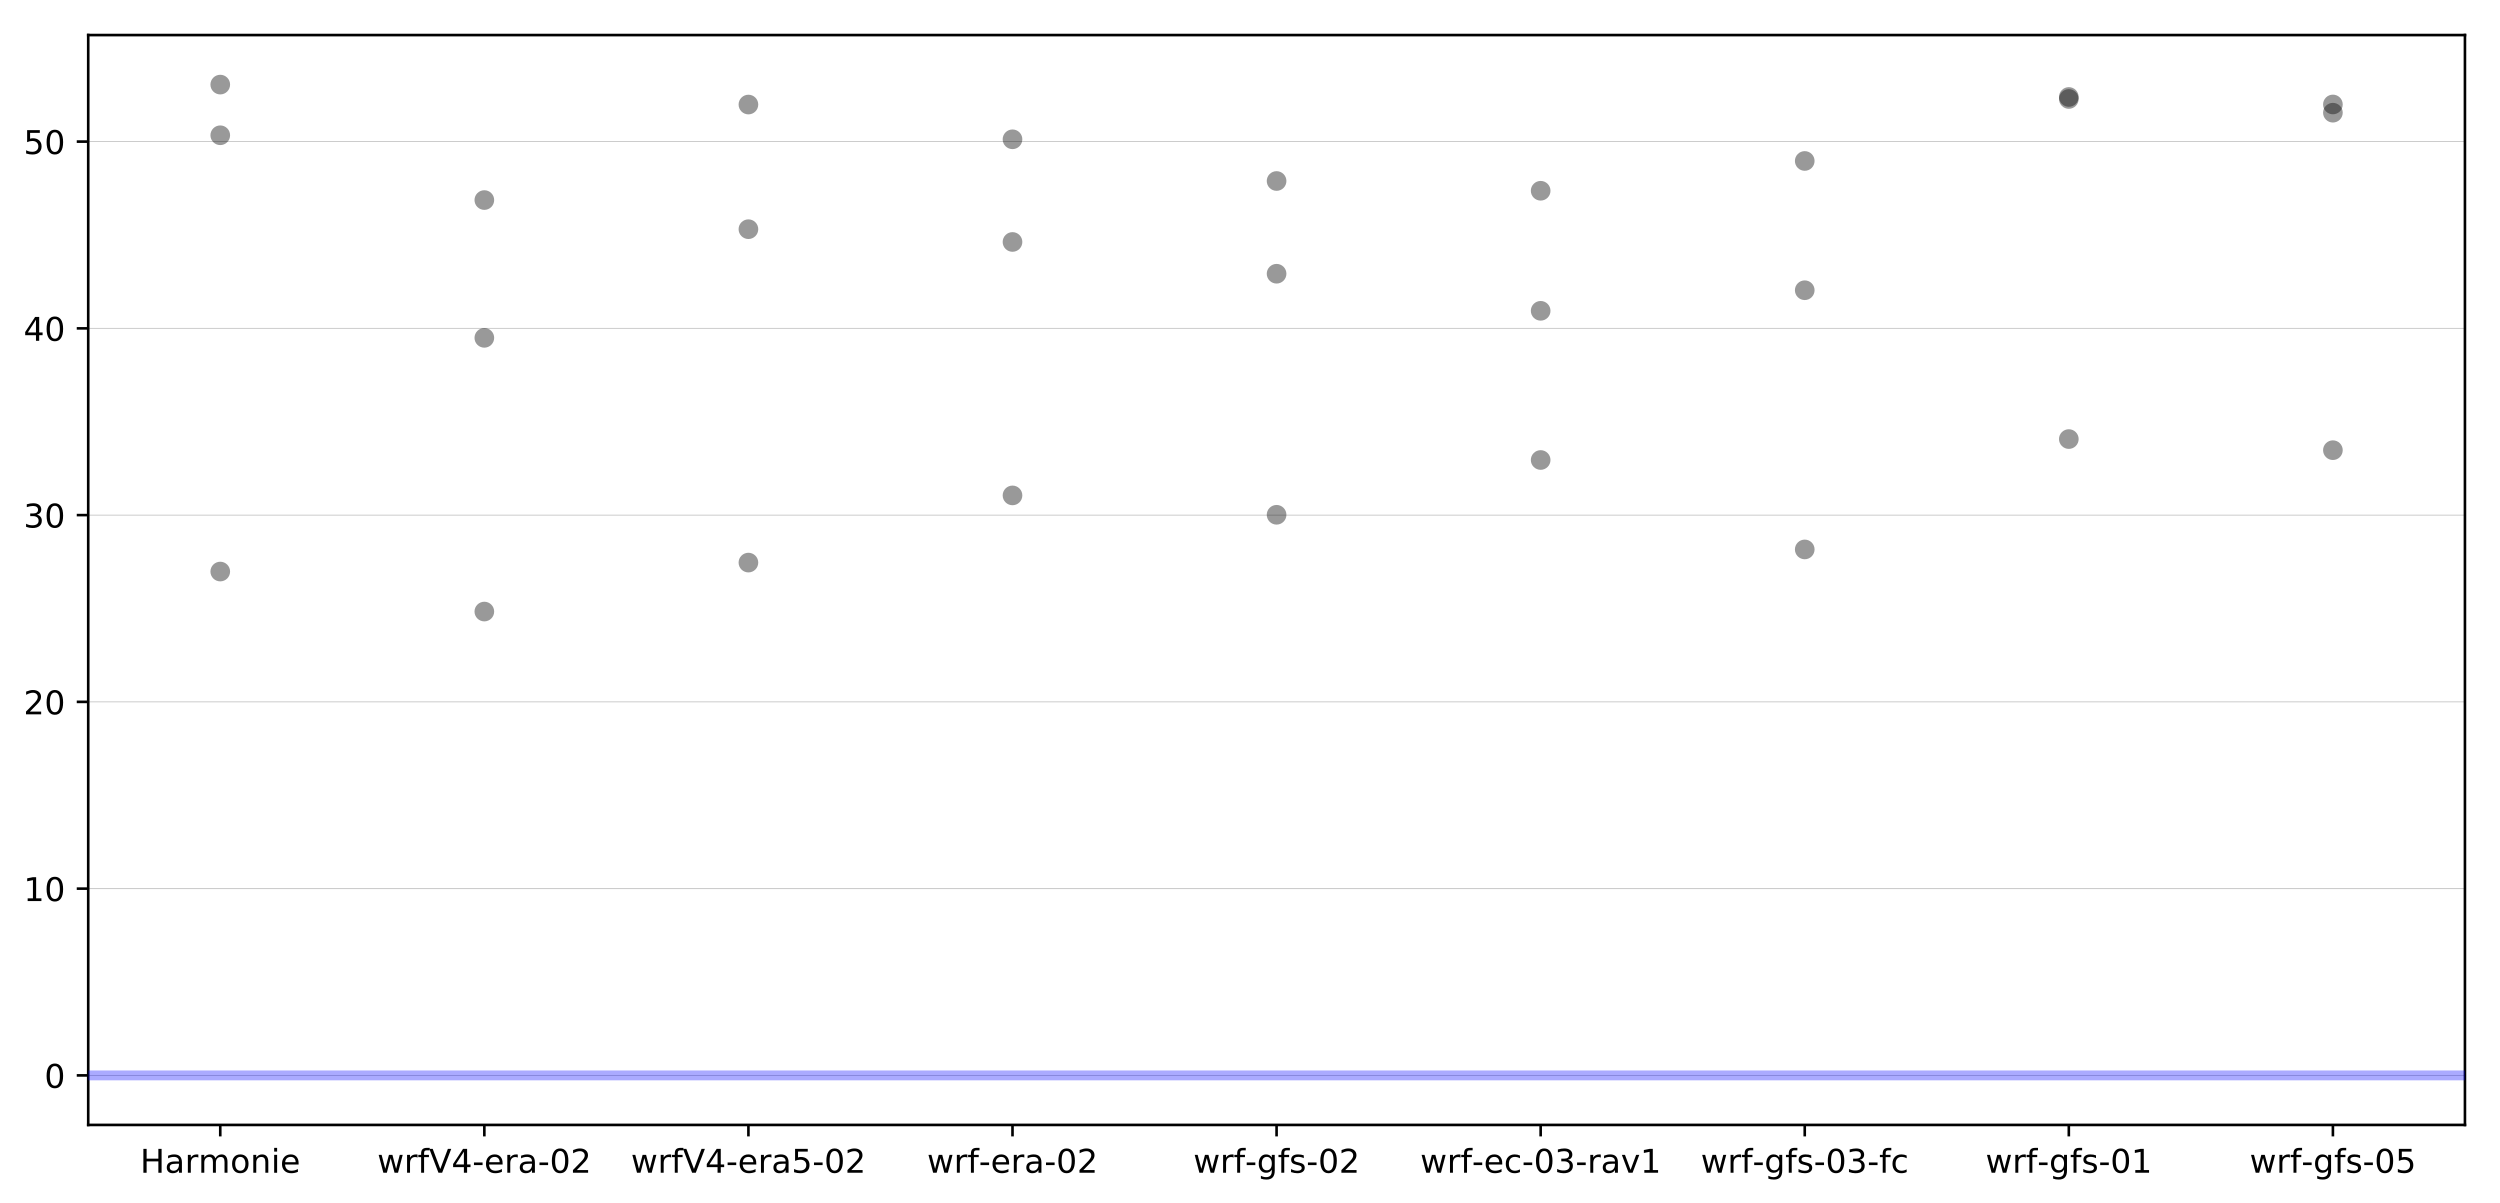 <?xml version="1.0" encoding="utf-8" standalone="no"?>
<!DOCTYPE svg PUBLIC "-//W3C//DTD SVG 1.1//EN"
  "http://www.w3.org/Graphics/SVG/1.1/DTD/svg11.dtd">
<!-- Created with matplotlib (https://matplotlib.org/) -->
<svg height="367.218pt" version="1.1" viewBox="0 0 763.025 367.218" width="763.025pt" xmlns="http://www.w3.org/2000/svg" xmlns:xlink="http://www.w3.org/1999/xlink">
 <defs>
  <style type="text/css">
*{stroke-linecap:butt;stroke-linejoin:round;}
  </style>
 </defs>
 <g id="figure_1">
  <g id="patch_1">
   <path d="M 0 367.218 
L 763.025 367.218 
L 763.025 0 
L 0 0 
z
" style="fill:#ffffff;"/>
  </g>
  <g id="axes_1">
   <g id="patch_2">
    <path d="M 26.925 343.34 
L 752.325 343.34 
L 752.325 10.7 
L 26.925 10.7 
z
" style="fill:#ffffff;"/>
   </g>
   <g id="matplotlib.axis_1">
    <g id="xtick_1">
     <g id="line2d_1">
      <defs>
       <path d="M 0 0 
L 0 3.5 
" id="m30305d3fc1" style="stroke:#000000;stroke-width:0.8;"/>
      </defs>
      <g>
       <use style="stroke:#000000;stroke-width:0.8;" x="67.225" xlink:href="#m30305d3fc1" y="343.34"/>
      </g>
     </g>
     <g id="text_1">
      <!-- Harmonie -->
      <defs>
       <path d="M 9.812 72.906 
L 19.672 72.906 
L 19.672 43.016 
L 55.516 43.016 
L 55.516 72.906 
L 65.375 72.906 
L 65.375 0 
L 55.516 0 
L 55.516 34.719 
L 19.672 34.719 
L 19.672 0 
L 9.812 0 
z
" id="DejaVuSans-72"/>
       <path d="M 34.281 27.484 
Q 23.391 27.484 19.188 25 
Q 14.984 22.516 14.984 16.5 
Q 14.984 11.719 18.141 8.906 
Q 21.297 6.109 26.703 6.109 
Q 34.188 6.109 38.703 11.406 
Q 43.219 16.703 43.219 25.484 
L 43.219 27.484 
z
M 52.203 31.203 
L 52.203 0 
L 43.219 0 
L 43.219 8.297 
Q 40.141 3.328 35.547 0.953 
Q 30.953 -1.422 24.312 -1.422 
Q 15.922 -1.422 10.953 3.297 
Q 6 8.016 6 15.922 
Q 6 25.141 12.172 29.828 
Q 18.359 34.516 30.609 34.516 
L 43.219 34.516 
L 43.219 35.406 
Q 43.219 41.609 39.141 45 
Q 35.062 48.391 27.688 48.391 
Q 23 48.391 18.547 47.266 
Q 14.109 46.141 10.016 43.891 
L 10.016 52.203 
Q 14.938 54.109 19.578 55.047 
Q 24.219 56 28.609 56 
Q 40.484 56 46.344 49.844 
Q 52.203 43.703 52.203 31.203 
z
" id="DejaVuSans-97"/>
       <path d="M 41.109 46.297 
Q 39.594 47.172 37.812 47.578 
Q 36.031 48 33.891 48 
Q 26.266 48 22.188 43.047 
Q 18.109 38.094 18.109 28.812 
L 18.109 0 
L 9.078 0 
L 9.078 54.688 
L 18.109 54.688 
L 18.109 46.188 
Q 20.953 51.172 25.484 53.578 
Q 30.031 56 36.531 56 
Q 37.453 56 38.578 55.875 
Q 39.703 55.766 41.062 55.516 
z
" id="DejaVuSans-114"/>
       <path d="M 52 44.188 
Q 55.375 50.25 60.062 53.125 
Q 64.75 56 71.094 56 
Q 79.641 56 84.281 50.016 
Q 88.922 44.047 88.922 33.016 
L 88.922 0 
L 79.891 0 
L 79.891 32.719 
Q 79.891 40.578 77.094 44.375 
Q 74.312 48.188 68.609 48.188 
Q 61.625 48.188 57.562 43.547 
Q 53.516 38.922 53.516 30.906 
L 53.516 0 
L 44.484 0 
L 44.484 32.719 
Q 44.484 40.625 41.703 44.406 
Q 38.922 48.188 33.109 48.188 
Q 26.219 48.188 22.156 43.531 
Q 18.109 38.875 18.109 30.906 
L 18.109 0 
L 9.078 0 
L 9.078 54.688 
L 18.109 54.688 
L 18.109 46.188 
Q 21.188 51.219 25.484 53.609 
Q 29.781 56 35.688 56 
Q 41.656 56 45.828 52.969 
Q 50 49.953 52 44.188 
z
" id="DejaVuSans-109"/>
       <path d="M 30.609 48.391 
Q 23.391 48.391 19.188 42.75 
Q 14.984 37.109 14.984 27.297 
Q 14.984 17.484 19.156 11.844 
Q 23.344 6.203 30.609 6.203 
Q 37.797 6.203 41.984 11.859 
Q 46.188 17.531 46.188 27.297 
Q 46.188 37.016 41.984 42.703 
Q 37.797 48.391 30.609 48.391 
z
M 30.609 56 
Q 42.328 56 49.016 48.375 
Q 55.719 40.766 55.719 27.297 
Q 55.719 13.875 49.016 6.219 
Q 42.328 -1.422 30.609 -1.422 
Q 18.844 -1.422 12.172 6.219 
Q 5.516 13.875 5.516 27.297 
Q 5.516 40.766 12.172 48.375 
Q 18.844 56 30.609 56 
z
" id="DejaVuSans-111"/>
       <path d="M 54.891 33.016 
L 54.891 0 
L 45.906 0 
L 45.906 32.719 
Q 45.906 40.484 42.875 44.328 
Q 39.844 48.188 33.797 48.188 
Q 26.516 48.188 22.312 43.547 
Q 18.109 38.922 18.109 30.906 
L 18.109 0 
L 9.078 0 
L 9.078 54.688 
L 18.109 54.688 
L 18.109 46.188 
Q 21.344 51.125 25.703 53.562 
Q 30.078 56 35.797 56 
Q 45.219 56 50.047 50.172 
Q 54.891 44.344 54.891 33.016 
z
" id="DejaVuSans-110"/>
       <path d="M 9.422 54.688 
L 18.406 54.688 
L 18.406 0 
L 9.422 0 
z
M 9.422 75.984 
L 18.406 75.984 
L 18.406 64.594 
L 9.422 64.594 
z
" id="DejaVuSans-105"/>
       <path d="M 56.203 29.594 
L 56.203 25.203 
L 14.891 25.203 
Q 15.484 15.922 20.484 11.062 
Q 25.484 6.203 34.422 6.203 
Q 39.594 6.203 44.453 7.469 
Q 49.312 8.734 54.109 11.281 
L 54.109 2.781 
Q 49.266 0.734 44.188 -0.344 
Q 39.109 -1.422 33.891 -1.422 
Q 20.797 -1.422 13.156 6.188 
Q 5.516 13.812 5.516 26.812 
Q 5.516 40.234 12.766 48.109 
Q 20.016 56 32.328 56 
Q 43.359 56 49.781 48.891 
Q 56.203 41.797 56.203 29.594 
z
M 47.219 32.234 
Q 47.125 39.594 43.094 43.984 
Q 39.062 48.391 32.422 48.391 
Q 24.906 48.391 20.391 44.141 
Q 15.875 39.891 15.188 32.172 
z
" id="DejaVuSans-101"/>
      </defs>
      <g transform="translate(42.782 357.938)scale(0.1 -0.1)">
       <use xlink:href="#DejaVuSans-72"/>
       <use x="75.195" xlink:href="#DejaVuSans-97"/>
       <use x="136.475" xlink:href="#DejaVuSans-114"/>
       <use x="177.572" xlink:href="#DejaVuSans-109"/>
       <use x="274.984" xlink:href="#DejaVuSans-111"/>
       <use x="336.166" xlink:href="#DejaVuSans-110"/>
       <use x="399.545" xlink:href="#DejaVuSans-105"/>
       <use x="427.328" xlink:href="#DejaVuSans-101"/>
      </g>
     </g>
    </g>
    <g id="xtick_2">
     <g id="line2d_2">
      <g>
       <use style="stroke:#000000;stroke-width:0.8;" x="147.825" xlink:href="#m30305d3fc1" y="343.34"/>
      </g>
     </g>
     <g id="text_2">
      <!-- wrfV4-era-02 -->
      <defs>
       <path d="M 4.203 54.688 
L 13.188 54.688 
L 24.422 12.016 
L 35.594 54.688 
L 46.188 54.688 
L 57.422 12.016 
L 68.609 54.688 
L 77.594 54.688 
L 63.281 0 
L 52.688 0 
L 40.922 44.828 
L 29.109 0 
L 18.5 0 
z
" id="DejaVuSans-119"/>
       <path d="M 37.109 75.984 
L 37.109 68.5 
L 28.516 68.5 
Q 23.688 68.5 21.797 66.547 
Q 19.922 64.594 19.922 59.516 
L 19.922 54.688 
L 34.719 54.688 
L 34.719 47.703 
L 19.922 47.703 
L 19.922 0 
L 10.891 0 
L 10.891 47.703 
L 2.297 47.703 
L 2.297 54.688 
L 10.891 54.688 
L 10.891 58.5 
Q 10.891 67.625 15.141 71.797 
Q 19.391 75.984 28.609 75.984 
z
" id="DejaVuSans-102"/>
       <path d="M 28.609 0 
L 0.781 72.906 
L 11.078 72.906 
L 34.188 11.531 
L 57.328 72.906 
L 67.578 72.906 
L 39.797 0 
z
" id="DejaVuSans-86"/>
       <path d="M 37.797 64.312 
L 12.891 25.391 
L 37.797 25.391 
z
M 35.203 72.906 
L 47.609 72.906 
L 47.609 25.391 
L 58.016 25.391 
L 58.016 17.188 
L 47.609 17.188 
L 47.609 0 
L 37.797 0 
L 37.797 17.188 
L 4.891 17.188 
L 4.891 26.703 
z
" id="DejaVuSans-52"/>
       <path d="M 4.891 31.391 
L 31.203 31.391 
L 31.203 23.391 
L 4.891 23.391 
z
" id="DejaVuSans-45"/>
       <path d="M 31.781 66.406 
Q 24.172 66.406 20.328 58.906 
Q 16.5 51.422 16.5 36.375 
Q 16.5 21.391 20.328 13.891 
Q 24.172 6.391 31.781 6.391 
Q 39.453 6.391 43.281 13.891 
Q 47.125 21.391 47.125 36.375 
Q 47.125 51.422 43.281 58.906 
Q 39.453 66.406 31.781 66.406 
z
M 31.781 74.219 
Q 44.047 74.219 50.516 64.516 
Q 56.984 54.828 56.984 36.375 
Q 56.984 17.969 50.516 8.266 
Q 44.047 -1.422 31.781 -1.422 
Q 19.531 -1.422 13.062 8.266 
Q 6.594 17.969 6.594 36.375 
Q 6.594 54.828 13.062 64.516 
Q 19.531 74.219 31.781 74.219 
z
" id="DejaVuSans-48"/>
       <path d="M 19.188 8.297 
L 53.609 8.297 
L 53.609 0 
L 7.328 0 
L 7.328 8.297 
Q 12.938 14.109 22.625 23.891 
Q 32.328 33.688 34.812 36.531 
Q 39.547 41.844 41.422 45.531 
Q 43.312 49.219 43.312 52.781 
Q 43.312 58.594 39.234 62.25 
Q 35.156 65.922 28.609 65.922 
Q 23.969 65.922 18.812 64.312 
Q 13.672 62.703 7.812 59.422 
L 7.812 69.391 
Q 13.766 71.781 18.938 73 
Q 24.125 74.219 28.422 74.219 
Q 39.75 74.219 46.484 68.547 
Q 53.219 62.891 53.219 53.422 
Q 53.219 48.922 51.531 44.891 
Q 49.859 40.875 45.406 35.406 
Q 44.188 33.984 37.641 27.219 
Q 31.109 20.453 19.188 8.297 
z
" id="DejaVuSans-50"/>
      </defs>
      <g transform="translate(115.152 357.938)scale(0.1 -0.1)">
       <use xlink:href="#DejaVuSans-119"/>
       <use x="81.787" xlink:href="#DejaVuSans-114"/>
       <use x="122.9" xlink:href="#DejaVuSans-102"/>
       <use x="158.105" xlink:href="#DejaVuSans-86"/>
       <use x="226.514" xlink:href="#DejaVuSans-52"/>
       <use x="290.137" xlink:href="#DejaVuSans-45"/>
       <use x="326.221" xlink:href="#DejaVuSans-101"/>
       <use x="387.744" xlink:href="#DejaVuSans-114"/>
       <use x="428.857" xlink:href="#DejaVuSans-97"/>
       <use x="490.137" xlink:href="#DejaVuSans-45"/>
       <use x="526.221" xlink:href="#DejaVuSans-48"/>
       <use x="589.844" xlink:href="#DejaVuSans-50"/>
      </g>
     </g>
    </g>
    <g id="xtick_3">
     <g id="line2d_3">
      <g>
       <use style="stroke:#000000;stroke-width:0.8;" x="228.425" xlink:href="#m30305d3fc1" y="343.34"/>
      </g>
     </g>
     <g id="text_3">
      <!-- wrfV4-era5-02 -->
      <defs>
       <path d="M 10.797 72.906 
L 49.516 72.906 
L 49.516 64.594 
L 19.828 64.594 
L 19.828 46.734 
Q 21.969 47.469 24.109 47.828 
Q 26.266 48.188 28.422 48.188 
Q 40.625 48.188 47.75 41.5 
Q 54.891 34.812 54.891 23.391 
Q 54.891 11.625 47.562 5.094 
Q 40.234 -1.422 26.906 -1.422 
Q 22.312 -1.422 17.547 -0.641 
Q 12.797 0.141 7.719 1.703 
L 7.719 11.625 
Q 12.109 9.234 16.797 8.062 
Q 21.484 6.891 26.703 6.891 
Q 35.156 6.891 40.078 11.328 
Q 45.016 15.766 45.016 23.391 
Q 45.016 31 40.078 35.438 
Q 35.156 39.891 26.703 39.891 
Q 22.75 39.891 18.812 39.016 
Q 14.891 38.141 10.797 36.281 
z
" id="DejaVuSans-53"/>
      </defs>
      <g transform="translate(192.571 357.938)scale(0.1 -0.1)">
       <use xlink:href="#DejaVuSans-119"/>
       <use x="81.787" xlink:href="#DejaVuSans-114"/>
       <use x="122.9" xlink:href="#DejaVuSans-102"/>
       <use x="158.105" xlink:href="#DejaVuSans-86"/>
       <use x="226.514" xlink:href="#DejaVuSans-52"/>
       <use x="290.137" xlink:href="#DejaVuSans-45"/>
       <use x="326.221" xlink:href="#DejaVuSans-101"/>
       <use x="387.744" xlink:href="#DejaVuSans-114"/>
       <use x="428.857" xlink:href="#DejaVuSans-97"/>
       <use x="490.137" xlink:href="#DejaVuSans-53"/>
       <use x="553.76" xlink:href="#DejaVuSans-45"/>
       <use x="589.844" xlink:href="#DejaVuSans-48"/>
       <use x="653.467" xlink:href="#DejaVuSans-50"/>
      </g>
     </g>
    </g>
    <g id="xtick_4">
     <g id="line2d_4">
      <g>
       <use style="stroke:#000000;stroke-width:0.8;" x="309.025" xlink:href="#m30305d3fc1" y="343.34"/>
      </g>
     </g>
     <g id="text_4">
      <!-- wrf-era-02 -->
      <g transform="translate(282.958 357.938)scale(0.1 -0.1)">
       <use xlink:href="#DejaVuSans-119"/>
       <use x="81.787" xlink:href="#DejaVuSans-114"/>
       <use x="122.9" xlink:href="#DejaVuSans-102"/>
       <use x="158.027" xlink:href="#DejaVuSans-45"/>
       <use x="194.111" xlink:href="#DejaVuSans-101"/>
       <use x="255.635" xlink:href="#DejaVuSans-114"/>
       <use x="296.748" xlink:href="#DejaVuSans-97"/>
       <use x="358.027" xlink:href="#DejaVuSans-45"/>
       <use x="394.111" xlink:href="#DejaVuSans-48"/>
       <use x="457.734" xlink:href="#DejaVuSans-50"/>
      </g>
     </g>
    </g>
    <g id="xtick_5">
     <g id="line2d_5">
      <g>
       <use style="stroke:#000000;stroke-width:0.8;" x="389.625" xlink:href="#m30305d3fc1" y="343.34"/>
      </g>
     </g>
     <g id="text_5">
      <!-- wrf-gfs-02 -->
      <defs>
       <path d="M 45.406 27.984 
Q 45.406 37.75 41.375 43.109 
Q 37.359 48.484 30.078 48.484 
Q 22.859 48.484 18.828 43.109 
Q 14.797 37.75 14.797 27.984 
Q 14.797 18.266 18.828 12.891 
Q 22.859 7.516 30.078 7.516 
Q 37.359 7.516 41.375 12.891 
Q 45.406 18.266 45.406 27.984 
z
M 54.391 6.781 
Q 54.391 -7.172 48.188 -13.984 
Q 42 -20.797 29.203 -20.797 
Q 24.469 -20.797 20.266 -20.094 
Q 16.062 -19.391 12.109 -17.922 
L 12.109 -9.188 
Q 16.062 -11.328 19.922 -12.344 
Q 23.781 -13.375 27.781 -13.375 
Q 36.625 -13.375 41.016 -8.766 
Q 45.406 -4.156 45.406 5.172 
L 45.406 9.625 
Q 42.625 4.781 38.281 2.391 
Q 33.938 0 27.875 0 
Q 17.828 0 11.672 7.656 
Q 5.516 15.328 5.516 27.984 
Q 5.516 40.672 11.672 48.328 
Q 17.828 56 27.875 56 
Q 33.938 56 38.281 53.609 
Q 42.625 51.219 45.406 46.391 
L 45.406 54.688 
L 54.391 54.688 
z
" id="DejaVuSans-103"/>
       <path d="M 44.281 53.078 
L 44.281 44.578 
Q 40.484 46.531 36.375 47.5 
Q 32.281 48.484 27.875 48.484 
Q 21.188 48.484 17.844 46.438 
Q 14.5 44.391 14.5 40.281 
Q 14.5 37.156 16.891 35.375 
Q 19.281 33.594 26.516 31.984 
L 29.594 31.297 
Q 39.156 29.25 43.188 25.516 
Q 47.219 21.781 47.219 15.094 
Q 47.219 7.469 41.188 3.016 
Q 35.156 -1.422 24.609 -1.422 
Q 20.219 -1.422 15.453 -0.562 
Q 10.688 0.297 5.422 2 
L 5.422 11.281 
Q 10.406 8.688 15.234 7.391 
Q 20.062 6.109 24.812 6.109 
Q 31.156 6.109 34.562 8.281 
Q 37.984 10.453 37.984 14.406 
Q 37.984 18.062 35.516 20.016 
Q 33.062 21.969 24.703 23.781 
L 21.578 24.516 
Q 13.234 26.266 9.516 29.906 
Q 5.812 33.547 5.812 39.891 
Q 5.812 47.609 11.281 51.797 
Q 16.75 56 26.812 56 
Q 31.781 56 36.172 55.266 
Q 40.578 54.547 44.281 53.078 
z
" id="DejaVuSans-115"/>
      </defs>
      <g transform="translate(364.215 357.938)scale(0.1 -0.1)">
       <use xlink:href="#DejaVuSans-119"/>
       <use x="81.787" xlink:href="#DejaVuSans-114"/>
       <use x="122.9" xlink:href="#DejaVuSans-102"/>
       <use x="158.027" xlink:href="#DejaVuSans-45"/>
       <use x="194.111" xlink:href="#DejaVuSans-103"/>
       <use x="257.588" xlink:href="#DejaVuSans-102"/>
       <use x="292.793" xlink:href="#DejaVuSans-115"/>
       <use x="344.893" xlink:href="#DejaVuSans-45"/>
       <use x="380.977" xlink:href="#DejaVuSans-48"/>
       <use x="444.6" xlink:href="#DejaVuSans-50"/>
      </g>
     </g>
    </g>
    <g id="xtick_6">
     <g id="line2d_6">
      <g>
       <use style="stroke:#000000;stroke-width:0.8;" x="470.225" xlink:href="#m30305d3fc1" y="343.34"/>
      </g>
     </g>
     <g id="text_6">
      <!-- wrf-ec-03-rav1 -->
      <defs>
       <path d="M 48.781 52.594 
L 48.781 44.188 
Q 44.969 46.297 41.141 47.344 
Q 37.312 48.391 33.406 48.391 
Q 24.656 48.391 19.812 42.844 
Q 14.984 37.312 14.984 27.297 
Q 14.984 17.281 19.812 11.734 
Q 24.656 6.203 33.406 6.203 
Q 37.312 6.203 41.141 7.25 
Q 44.969 8.297 48.781 10.406 
L 48.781 2.094 
Q 45.016 0.344 40.984 -0.531 
Q 36.969 -1.422 32.422 -1.422 
Q 20.062 -1.422 12.781 6.344 
Q 5.516 14.109 5.516 27.297 
Q 5.516 40.672 12.859 48.328 
Q 20.219 56 33.016 56 
Q 37.156 56 41.109 55.141 
Q 45.062 54.297 48.781 52.594 
z
" id="DejaVuSans-99"/>
       <path d="M 40.578 39.312 
Q 47.656 37.797 51.625 33 
Q 55.609 28.219 55.609 21.188 
Q 55.609 10.406 48.188 4.484 
Q 40.766 -1.422 27.094 -1.422 
Q 22.516 -1.422 17.656 -0.516 
Q 12.797 0.391 7.625 2.203 
L 7.625 11.719 
Q 11.719 9.328 16.594 8.109 
Q 21.484 6.891 26.812 6.891 
Q 36.078 6.891 40.938 10.547 
Q 45.797 14.203 45.797 21.188 
Q 45.797 27.641 41.281 31.266 
Q 36.766 34.906 28.719 34.906 
L 20.219 34.906 
L 20.219 43.016 
L 29.109 43.016 
Q 36.375 43.016 40.234 45.922 
Q 44.094 48.828 44.094 54.297 
Q 44.094 59.906 40.109 62.906 
Q 36.141 65.922 28.719 65.922 
Q 24.656 65.922 20.016 65.031 
Q 15.375 64.156 9.812 62.312 
L 9.812 71.094 
Q 15.438 72.656 20.344 73.438 
Q 25.25 74.219 29.594 74.219 
Q 40.828 74.219 47.359 69.109 
Q 53.906 64.016 53.906 55.328 
Q 53.906 49.266 50.438 45.094 
Q 46.969 40.922 40.578 39.312 
z
" id="DejaVuSans-51"/>
       <path d="M 2.984 54.688 
L 12.5 54.688 
L 29.594 8.797 
L 46.688 54.688 
L 56.203 54.688 
L 35.688 0 
L 23.484 0 
z
" id="DejaVuSans-118"/>
       <path d="M 12.406 8.297 
L 28.516 8.297 
L 28.516 63.922 
L 10.984 60.406 
L 10.984 69.391 
L 28.422 72.906 
L 38.281 72.906 
L 38.281 8.297 
L 54.391 8.297 
L 54.391 0 
L 12.406 0 
z
" id="DejaVuSans-49"/>
      </defs>
      <g transform="translate(433.464 357.938)scale(0.1 -0.1)">
       <use xlink:href="#DejaVuSans-119"/>
       <use x="81.787" xlink:href="#DejaVuSans-114"/>
       <use x="122.9" xlink:href="#DejaVuSans-102"/>
       <use x="158.027" xlink:href="#DejaVuSans-45"/>
       <use x="194.111" xlink:href="#DejaVuSans-101"/>
       <use x="255.635" xlink:href="#DejaVuSans-99"/>
       <use x="310.615" xlink:href="#DejaVuSans-45"/>
       <use x="346.699" xlink:href="#DejaVuSans-48"/>
       <use x="410.322" xlink:href="#DejaVuSans-51"/>
       <use x="473.945" xlink:href="#DejaVuSans-45"/>
       <use x="510.029" xlink:href="#DejaVuSans-114"/>
       <use x="551.143" xlink:href="#DejaVuSans-97"/>
       <use x="612.422" xlink:href="#DejaVuSans-118"/>
       <use x="671.602" xlink:href="#DejaVuSans-49"/>
      </g>
     </g>
    </g>
    <g id="xtick_7">
     <g id="line2d_7">
      <g>
       <use style="stroke:#000000;stroke-width:0.8;" x="550.825" xlink:href="#m30305d3fc1" y="343.34"/>
      </g>
     </g>
     <g id="text_7">
      <!-- wrf-gfs-03-fc -->
      <g transform="translate(519.102 357.938)scale(0.1 -0.1)">
       <use xlink:href="#DejaVuSans-119"/>
       <use x="81.787" xlink:href="#DejaVuSans-114"/>
       <use x="122.9" xlink:href="#DejaVuSans-102"/>
       <use x="158.027" xlink:href="#DejaVuSans-45"/>
       <use x="194.111" xlink:href="#DejaVuSans-103"/>
       <use x="257.588" xlink:href="#DejaVuSans-102"/>
       <use x="292.793" xlink:href="#DejaVuSans-115"/>
       <use x="344.893" xlink:href="#DejaVuSans-45"/>
       <use x="380.977" xlink:href="#DejaVuSans-48"/>
       <use x="444.6" xlink:href="#DejaVuSans-51"/>
       <use x="508.223" xlink:href="#DejaVuSans-45"/>
       <use x="544.307" xlink:href="#DejaVuSans-102"/>
       <use x="579.512" xlink:href="#DejaVuSans-99"/>
      </g>
     </g>
    </g>
    <g id="xtick_8">
     <g id="line2d_8">
      <g>
       <use style="stroke:#000000;stroke-width:0.8;" x="631.425" xlink:href="#m30305d3fc1" y="343.34"/>
      </g>
     </g>
     <g id="text_8">
      <!-- wrf-gfs-01 -->
      <g transform="translate(606.015 357.938)scale(0.1 -0.1)">
       <use xlink:href="#DejaVuSans-119"/>
       <use x="81.787" xlink:href="#DejaVuSans-114"/>
       <use x="122.9" xlink:href="#DejaVuSans-102"/>
       <use x="158.027" xlink:href="#DejaVuSans-45"/>
       <use x="194.111" xlink:href="#DejaVuSans-103"/>
       <use x="257.588" xlink:href="#DejaVuSans-102"/>
       <use x="292.793" xlink:href="#DejaVuSans-115"/>
       <use x="344.893" xlink:href="#DejaVuSans-45"/>
       <use x="380.977" xlink:href="#DejaVuSans-48"/>
       <use x="444.6" xlink:href="#DejaVuSans-49"/>
      </g>
     </g>
    </g>
    <g id="xtick_9">
     <g id="line2d_9">
      <g>
       <use style="stroke:#000000;stroke-width:0.8;" x="712.025" xlink:href="#m30305d3fc1" y="343.34"/>
      </g>
     </g>
     <g id="text_9">
      <!-- wrf-gfs-05 -->
      <g transform="translate(686.615 357.938)scale(0.1 -0.1)">
       <use xlink:href="#DejaVuSans-119"/>
       <use x="81.787" xlink:href="#DejaVuSans-114"/>
       <use x="122.9" xlink:href="#DejaVuSans-102"/>
       <use x="158.027" xlink:href="#DejaVuSans-45"/>
       <use x="194.111" xlink:href="#DejaVuSans-103"/>
       <use x="257.588" xlink:href="#DejaVuSans-102"/>
       <use x="292.793" xlink:href="#DejaVuSans-115"/>
       <use x="344.893" xlink:href="#DejaVuSans-45"/>
       <use x="380.977" xlink:href="#DejaVuSans-48"/>
       <use x="444.6" xlink:href="#DejaVuSans-53"/>
      </g>
     </g>
    </g>
   </g>
   <g id="matplotlib.axis_2">
    <g id="ytick_1">
     <g id="line2d_10">
      <path clip-path="url(#p0808f1a039)" d="M 26.925 328.22 
L 752.325 328.22 
" style="fill:none;stroke:#bfbfbf;stroke-linecap:square;stroke-width:0.25;"/>
     </g>
     <g id="line2d_11">
      <defs>
       <path d="M 0 0 
L -3.5 0 
" id="meb76d899cc" style="stroke:#000000;stroke-width:0.8;"/>
      </defs>
      <g>
       <use style="stroke:#000000;stroke-width:0.8;" x="26.925" xlink:href="#meb76d899cc" y="328.22"/>
      </g>
     </g>
     <g id="text_10">
      <!-- 0 -->
      <g transform="translate(13.562 332.019)scale(0.1 -0.1)">
       <use xlink:href="#DejaVuSans-48"/>
      </g>
     </g>
    </g>
    <g id="ytick_2">
     <g id="line2d_12">
      <path clip-path="url(#p0808f1a039)" d="M 26.925 271.219 
L 752.325 271.219 
" style="fill:none;stroke:#bfbfbf;stroke-linecap:square;stroke-width:0.25;"/>
     </g>
     <g id="line2d_13">
      <g>
       <use style="stroke:#000000;stroke-width:0.8;" x="26.925" xlink:href="#meb76d899cc" y="271.219"/>
      </g>
     </g>
     <g id="text_11">
      <!-- 10 -->
      <g transform="translate(7.2 275.019)scale(0.1 -0.1)">
       <use xlink:href="#DejaVuSans-49"/>
       <use x="63.623" xlink:href="#DejaVuSans-48"/>
      </g>
     </g>
    </g>
    <g id="ytick_3">
     <g id="line2d_14">
      <path clip-path="url(#p0808f1a039)" d="M 26.925 214.219 
L 752.325 214.219 
" style="fill:none;stroke:#bfbfbf;stroke-linecap:square;stroke-width:0.25;"/>
     </g>
     <g id="line2d_15">
      <g>
       <use style="stroke:#000000;stroke-width:0.8;" x="26.925" xlink:href="#meb76d899cc" y="214.219"/>
      </g>
     </g>
     <g id="text_12">
      <!-- 20 -->
      <g transform="translate(7.2 218.018)scale(0.1 -0.1)">
       <use xlink:href="#DejaVuSans-50"/>
       <use x="63.623" xlink:href="#DejaVuSans-48"/>
      </g>
     </g>
    </g>
    <g id="ytick_4">
     <g id="line2d_16">
      <path clip-path="url(#p0808f1a039)" d="M 26.925 157.218 
L 752.325 157.218 
" style="fill:none;stroke:#bfbfbf;stroke-linecap:square;stroke-width:0.25;"/>
     </g>
     <g id="line2d_17">
      <g>
       <use style="stroke:#000000;stroke-width:0.8;" x="26.925" xlink:href="#meb76d899cc" y="157.218"/>
      </g>
     </g>
     <g id="text_13">
      <!-- 30 -->
      <g transform="translate(7.2 161.017)scale(0.1 -0.1)">
       <use xlink:href="#DejaVuSans-51"/>
       <use x="63.623" xlink:href="#DejaVuSans-48"/>
      </g>
     </g>
    </g>
    <g id="ytick_5">
     <g id="line2d_18">
      <path clip-path="url(#p0808f1a039)" d="M 26.925 100.217 
L 752.325 100.217 
" style="fill:none;stroke:#bfbfbf;stroke-linecap:square;stroke-width:0.25;"/>
     </g>
     <g id="line2d_19">
      <g>
       <use style="stroke:#000000;stroke-width:0.8;" x="26.925" xlink:href="#meb76d899cc" y="100.217"/>
      </g>
     </g>
     <g id="text_14">
      <!-- 40 -->
      <g transform="translate(7.2 104.017)scale(0.1 -0.1)">
       <use xlink:href="#DejaVuSans-52"/>
       <use x="63.623" xlink:href="#DejaVuSans-48"/>
      </g>
     </g>
    </g>
    <g id="ytick_6">
     <g id="line2d_20">
      <path clip-path="url(#p0808f1a039)" d="M 26.925 43.217 
L 752.325 43.217 
" style="fill:none;stroke:#bfbfbf;stroke-linecap:square;stroke-width:0.25;"/>
     </g>
     <g id="line2d_21">
      <g>
       <use style="stroke:#000000;stroke-width:0.8;" x="26.925" xlink:href="#meb76d899cc" y="43.217"/>
      </g>
     </g>
     <g id="text_15">
      <!-- 50 -->
      <g transform="translate(7.2 47.016)scale(0.1 -0.1)">
       <use xlink:href="#DejaVuSans-53"/>
       <use x="63.623" xlink:href="#DejaVuSans-48"/>
      </g>
     </g>
    </g>
   </g>
   <g id="line2d_22">
    <path clip-path="url(#p0808f1a039)" d="M 67.225 25.82 
" style="fill:none;stroke:#1f77b4;stroke-linecap:square;stroke-width:1.5;"/>
    <defs>
     <path d="M 0 3 
C 0.796 3 1.559 2.684 2.121 2.121 
C 2.684 1.559 3 0.796 3 0 
C 3 -0.796 2.684 -1.559 2.121 -2.121 
C 1.559 -2.684 0.796 -3 0 -3 
C -0.796 -3 -1.559 -2.684 -2.121 -2.121 
C -2.684 -1.559 -3 -0.796 -3 0 
C -3 0.796 -2.684 1.559 -2.121 2.121 
C -1.559 2.684 -0.796 3 0 3 
z
" id="mf1d39887bb" style="stroke:#000000;stroke-opacity:0;"/>
    </defs>
    <g clip-path="url(#p0808f1a039)">
     <use style="fill-opacity:0.4;stroke:#000000;stroke-opacity:0;" x="67.225" xlink:href="#mf1d39887bb" y="25.82"/>
    </g>
   </g>
   <g id="line2d_23">
    <path clip-path="url(#p0808f1a039)" d="M 67.225 174.443 
" style="fill:none;stroke:#ff7f0e;stroke-linecap:square;stroke-width:1.5;"/>
    <g clip-path="url(#p0808f1a039)">
     <use style="fill-opacity:0.4;stroke:#000000;stroke-opacity:0;" x="67.225" xlink:href="#mf1d39887bb" y="174.443"/>
    </g>
   </g>
   <g id="line2d_24">
    <path clip-path="url(#p0808f1a039)" d="M 67.225 41.285 
" style="fill:none;stroke:#2ca02c;stroke-linecap:square;stroke-width:1.5;"/>
    <g clip-path="url(#p0808f1a039)">
     <use style="fill-opacity:0.4;stroke:#000000;stroke-opacity:0;" x="67.225" xlink:href="#mf1d39887bb" y="41.285"/>
    </g>
   </g>
   <g id="line2d_25">
    <path clip-path="url(#p0808f1a039)" d="M 147.825 61.06 
" style="fill:none;stroke:#d62728;stroke-linecap:square;stroke-width:1.5;"/>
    <g clip-path="url(#p0808f1a039)">
     <use style="fill-opacity:0.4;stroke:#000000;stroke-opacity:0;" x="147.825" xlink:href="#mf1d39887bb" y="61.06"/>
    </g>
   </g>
   <g id="line2d_26">
    <path clip-path="url(#p0808f1a039)" d="M 147.825 186.654 
" style="fill:none;stroke:#9467bd;stroke-linecap:square;stroke-width:1.5;"/>
    <g clip-path="url(#p0808f1a039)">
     <use style="fill-opacity:0.4;stroke:#000000;stroke-opacity:0;" x="147.825" xlink:href="#mf1d39887bb" y="186.654"/>
    </g>
   </g>
   <g id="line2d_27">
    <path clip-path="url(#p0808f1a039)" d="M 147.825 103.113 
" style="fill:none;stroke:#8c564b;stroke-linecap:square;stroke-width:1.5;"/>
    <g clip-path="url(#p0808f1a039)">
     <use style="fill-opacity:0.4;stroke:#000000;stroke-opacity:0;" x="147.825" xlink:href="#mf1d39887bb" y="103.113"/>
    </g>
   </g>
   <g id="line2d_28">
    <path clip-path="url(#p0808f1a039)" d="M 228.425 31.909 
" style="fill:none;stroke:#e377c2;stroke-linecap:square;stroke-width:1.5;"/>
    <g clip-path="url(#p0808f1a039)">
     <use style="fill-opacity:0.4;stroke:#000000;stroke-opacity:0;" x="228.425" xlink:href="#mf1d39887bb" y="31.909"/>
    </g>
   </g>
   <g id="line2d_29">
    <path clip-path="url(#p0808f1a039)" d="M 228.425 171.709 
" style="fill:none;stroke:#7f7f7f;stroke-linecap:square;stroke-width:1.5;"/>
    <g clip-path="url(#p0808f1a039)">
     <use style="fill-opacity:0.4;stroke:#000000;stroke-opacity:0;" x="228.425" xlink:href="#mf1d39887bb" y="171.709"/>
    </g>
   </g>
   <g id="line2d_30">
    <path clip-path="url(#p0808f1a039)" d="M 228.425 69.952 
" style="fill:none;stroke:#bcbd22;stroke-linecap:square;stroke-width:1.5;"/>
    <g clip-path="url(#p0808f1a039)">
     <use style="fill-opacity:0.4;stroke:#000000;stroke-opacity:0;" x="228.425" xlink:href="#mf1d39887bb" y="69.952"/>
    </g>
   </g>
   <g id="line2d_31">
    <path clip-path="url(#p0808f1a039)" d="M 309.025 42.515 
" style="fill:none;stroke:#17becf;stroke-linecap:square;stroke-width:1.5;"/>
    <g clip-path="url(#p0808f1a039)">
     <use style="fill-opacity:0.4;stroke:#000000;stroke-opacity:0;" x="309.025" xlink:href="#mf1d39887bb" y="42.515"/>
    </g>
   </g>
   <g id="line2d_32">
    <path clip-path="url(#p0808f1a039)" d="M 309.025 151.204 
" style="fill:none;stroke:#1f77b4;stroke-linecap:square;stroke-width:1.5;"/>
    <g clip-path="url(#p0808f1a039)">
     <use style="fill-opacity:0.4;stroke:#000000;stroke-opacity:0;" x="309.025" xlink:href="#mf1d39887bb" y="151.204"/>
    </g>
   </g>
   <g id="line2d_33">
    <path clip-path="url(#p0808f1a039)" d="M 309.025 73.849 
" style="fill:none;stroke:#ff7f0e;stroke-linecap:square;stroke-width:1.5;"/>
    <g clip-path="url(#p0808f1a039)">
     <use style="fill-opacity:0.4;stroke:#000000;stroke-opacity:0;" x="309.025" xlink:href="#mf1d39887bb" y="73.849"/>
    </g>
   </g>
   <g id="line2d_34">
    <path clip-path="url(#p0808f1a039)" d="M 389.625 55.244 
" style="fill:none;stroke:#2ca02c;stroke-linecap:square;stroke-width:1.5;"/>
    <g clip-path="url(#p0808f1a039)">
     <use style="fill-opacity:0.4;stroke:#000000;stroke-opacity:0;" x="389.625" xlink:href="#mf1d39887bb" y="55.244"/>
    </g>
   </g>
   <g id="line2d_35">
    <path clip-path="url(#p0808f1a039)" d="M 389.625 157.117 
" style="fill:none;stroke:#d62728;stroke-linecap:square;stroke-width:1.5;"/>
    <g clip-path="url(#p0808f1a039)">
     <use style="fill-opacity:0.4;stroke:#000000;stroke-opacity:0;" x="389.625" xlink:href="#mf1d39887bb" y="157.117"/>
    </g>
   </g>
   <g id="line2d_36">
    <path clip-path="url(#p0808f1a039)" d="M 389.625 83.547 
" style="fill:none;stroke:#9467bd;stroke-linecap:square;stroke-width:1.5;"/>
    <g clip-path="url(#p0808f1a039)">
     <use style="fill-opacity:0.4;stroke:#000000;stroke-opacity:0;" x="389.625" xlink:href="#mf1d39887bb" y="83.547"/>
    </g>
   </g>
   <g id="line2d_37">
    <path clip-path="url(#p0808f1a039)" d="M 470.225 58.222 
" style="fill:none;stroke:#8c564b;stroke-linecap:square;stroke-width:1.5;"/>
    <g clip-path="url(#p0808f1a039)">
     <use style="fill-opacity:0.4;stroke:#000000;stroke-opacity:0;" x="470.225" xlink:href="#mf1d39887bb" y="58.222"/>
    </g>
   </g>
   <g id="line2d_38">
    <path clip-path="url(#p0808f1a039)" d="M 470.225 140.395 
" style="fill:none;stroke:#e377c2;stroke-linecap:square;stroke-width:1.5;"/>
    <g clip-path="url(#p0808f1a039)">
     <use style="fill-opacity:0.4;stroke:#000000;stroke-opacity:0;" x="470.225" xlink:href="#mf1d39887bb" y="140.395"/>
    </g>
   </g>
   <g id="line2d_39">
    <path clip-path="url(#p0808f1a039)" d="M 470.225 94.864 
" style="fill:none;stroke:#7f7f7f;stroke-linecap:square;stroke-width:1.5;"/>
    <g clip-path="url(#p0808f1a039)">
     <use style="fill-opacity:0.4;stroke:#000000;stroke-opacity:0;" x="470.225" xlink:href="#mf1d39887bb" y="94.864"/>
    </g>
   </g>
   <g id="line2d_40">
    <path clip-path="url(#p0808f1a039)" d="M 550.825 49.128 
" style="fill:none;stroke:#bcbd22;stroke-linecap:square;stroke-width:1.5;"/>
    <g clip-path="url(#p0808f1a039)">
     <use style="fill-opacity:0.4;stroke:#000000;stroke-opacity:0;" x="550.825" xlink:href="#mf1d39887bb" y="49.128"/>
    </g>
   </g>
   <g id="line2d_41">
    <path clip-path="url(#p0808f1a039)" d="M 550.825 167.692 
" style="fill:none;stroke:#17becf;stroke-linecap:square;stroke-width:1.5;"/>
    <g clip-path="url(#p0808f1a039)">
     <use style="fill-opacity:0.4;stroke:#000000;stroke-opacity:0;" x="550.825" xlink:href="#mf1d39887bb" y="167.692"/>
    </g>
   </g>
   <g id="line2d_42">
    <path clip-path="url(#p0808f1a039)" d="M 550.825 88.581 
" style="fill:none;stroke:#1f77b4;stroke-linecap:square;stroke-width:1.5;"/>
    <g clip-path="url(#p0808f1a039)">
     <use style="fill-opacity:0.4;stroke:#000000;stroke-opacity:0;" x="550.825" xlink:href="#mf1d39887bb" y="88.581"/>
    </g>
   </g>
   <g id="line2d_43">
    <path clip-path="url(#p0808f1a039)" d="M 631.425 29.596 
" style="fill:none;stroke:#ff7f0e;stroke-linecap:square;stroke-width:1.5;"/>
    <g clip-path="url(#p0808f1a039)">
     <use style="fill-opacity:0.4;stroke:#000000;stroke-opacity:0;" x="631.425" xlink:href="#mf1d39887bb" y="29.596"/>
    </g>
   </g>
   <g id="line2d_44">
    <path clip-path="url(#p0808f1a039)" d="M 631.425 134.008 
" style="fill:none;stroke:#2ca02c;stroke-linecap:square;stroke-width:1.5;"/>
    <g clip-path="url(#p0808f1a039)">
     <use style="fill-opacity:0.4;stroke:#000000;stroke-opacity:0;" x="631.425" xlink:href="#mf1d39887bb" y="134.008"/>
    </g>
   </g>
   <g id="line2d_45">
    <path clip-path="url(#p0808f1a039)" d="M 631.425 30.211 
" style="fill:none;stroke:#d62728;stroke-linecap:square;stroke-width:1.5;"/>
    <g clip-path="url(#p0808f1a039)">
     <use style="fill-opacity:0.4;stroke:#000000;stroke-opacity:0;" x="631.425" xlink:href="#mf1d39887bb" y="30.211"/>
    </g>
   </g>
   <g id="line2d_46">
    <path clip-path="url(#p0808f1a039)" d="M 712.025 34.397 
" style="fill:none;stroke:#9467bd;stroke-linecap:square;stroke-width:1.5;"/>
    <g clip-path="url(#p0808f1a039)">
     <use style="fill-opacity:0.4;stroke:#000000;stroke-opacity:0;" x="712.025" xlink:href="#mf1d39887bb" y="34.397"/>
    </g>
   </g>
   <g id="line2d_47">
    <path clip-path="url(#p0808f1a039)" d="M 712.025 137.398 
" style="fill:none;stroke:#8c564b;stroke-linecap:square;stroke-width:1.5;"/>
    <g clip-path="url(#p0808f1a039)">
     <use style="fill-opacity:0.4;stroke:#000000;stroke-opacity:0;" x="712.025" xlink:href="#mf1d39887bb" y="137.398"/>
    </g>
   </g>
   <g id="line2d_48">
    <path clip-path="url(#p0808f1a039)" d="M 712.025 31.885 
" style="fill:none;stroke:#e377c2;stroke-linecap:square;stroke-width:1.5;"/>
    <g clip-path="url(#p0808f1a039)">
     <use style="fill-opacity:0.4;stroke:#000000;stroke-opacity:0;" x="712.025" xlink:href="#mf1d39887bb" y="31.885"/>
    </g>
   </g>
   <g id="patch_3">
    <path d="M 26.925 343.34 
L 26.925 10.7 
" style="fill:none;stroke:#000000;stroke-linecap:square;stroke-linejoin:miter;stroke-width:0.8;"/>
   </g>
   <g id="patch_4">
    <path d="M 752.325 343.34 
L 752.325 10.7 
" style="fill:none;stroke:#000000;stroke-linecap:square;stroke-linejoin:miter;stroke-width:0.8;"/>
   </g>
   <g id="patch_5">
    <path d="M 26.925 343.34 
L 752.325 343.34 
" style="fill:none;stroke:#000000;stroke-linecap:square;stroke-linejoin:miter;stroke-width:0.8;"/>
   </g>
   <g id="patch_6">
    <path d="M 26.925 10.7 
L 752.325 10.7 
" style="fill:none;stroke:#000000;stroke-linecap:square;stroke-linejoin:miter;stroke-width:0.8;"/>
   </g>
   <g id="line2d_49">
    <path clip-path="url(#p0808f1a039)" d="M 26.925 328.22 
L 752.325 328.22 
" style="fill:none;stroke:#0000ff;stroke-linecap:square;stroke-opacity:0.333;stroke-width:3;"/>
   </g>
  </g>
 </g>
 <defs>
  <clipPath id="p0808f1a039">
   <rect height="332.64" width="725.4" x="26.925" y="10.7"/>
  </clipPath>
 </defs>
</svg>
